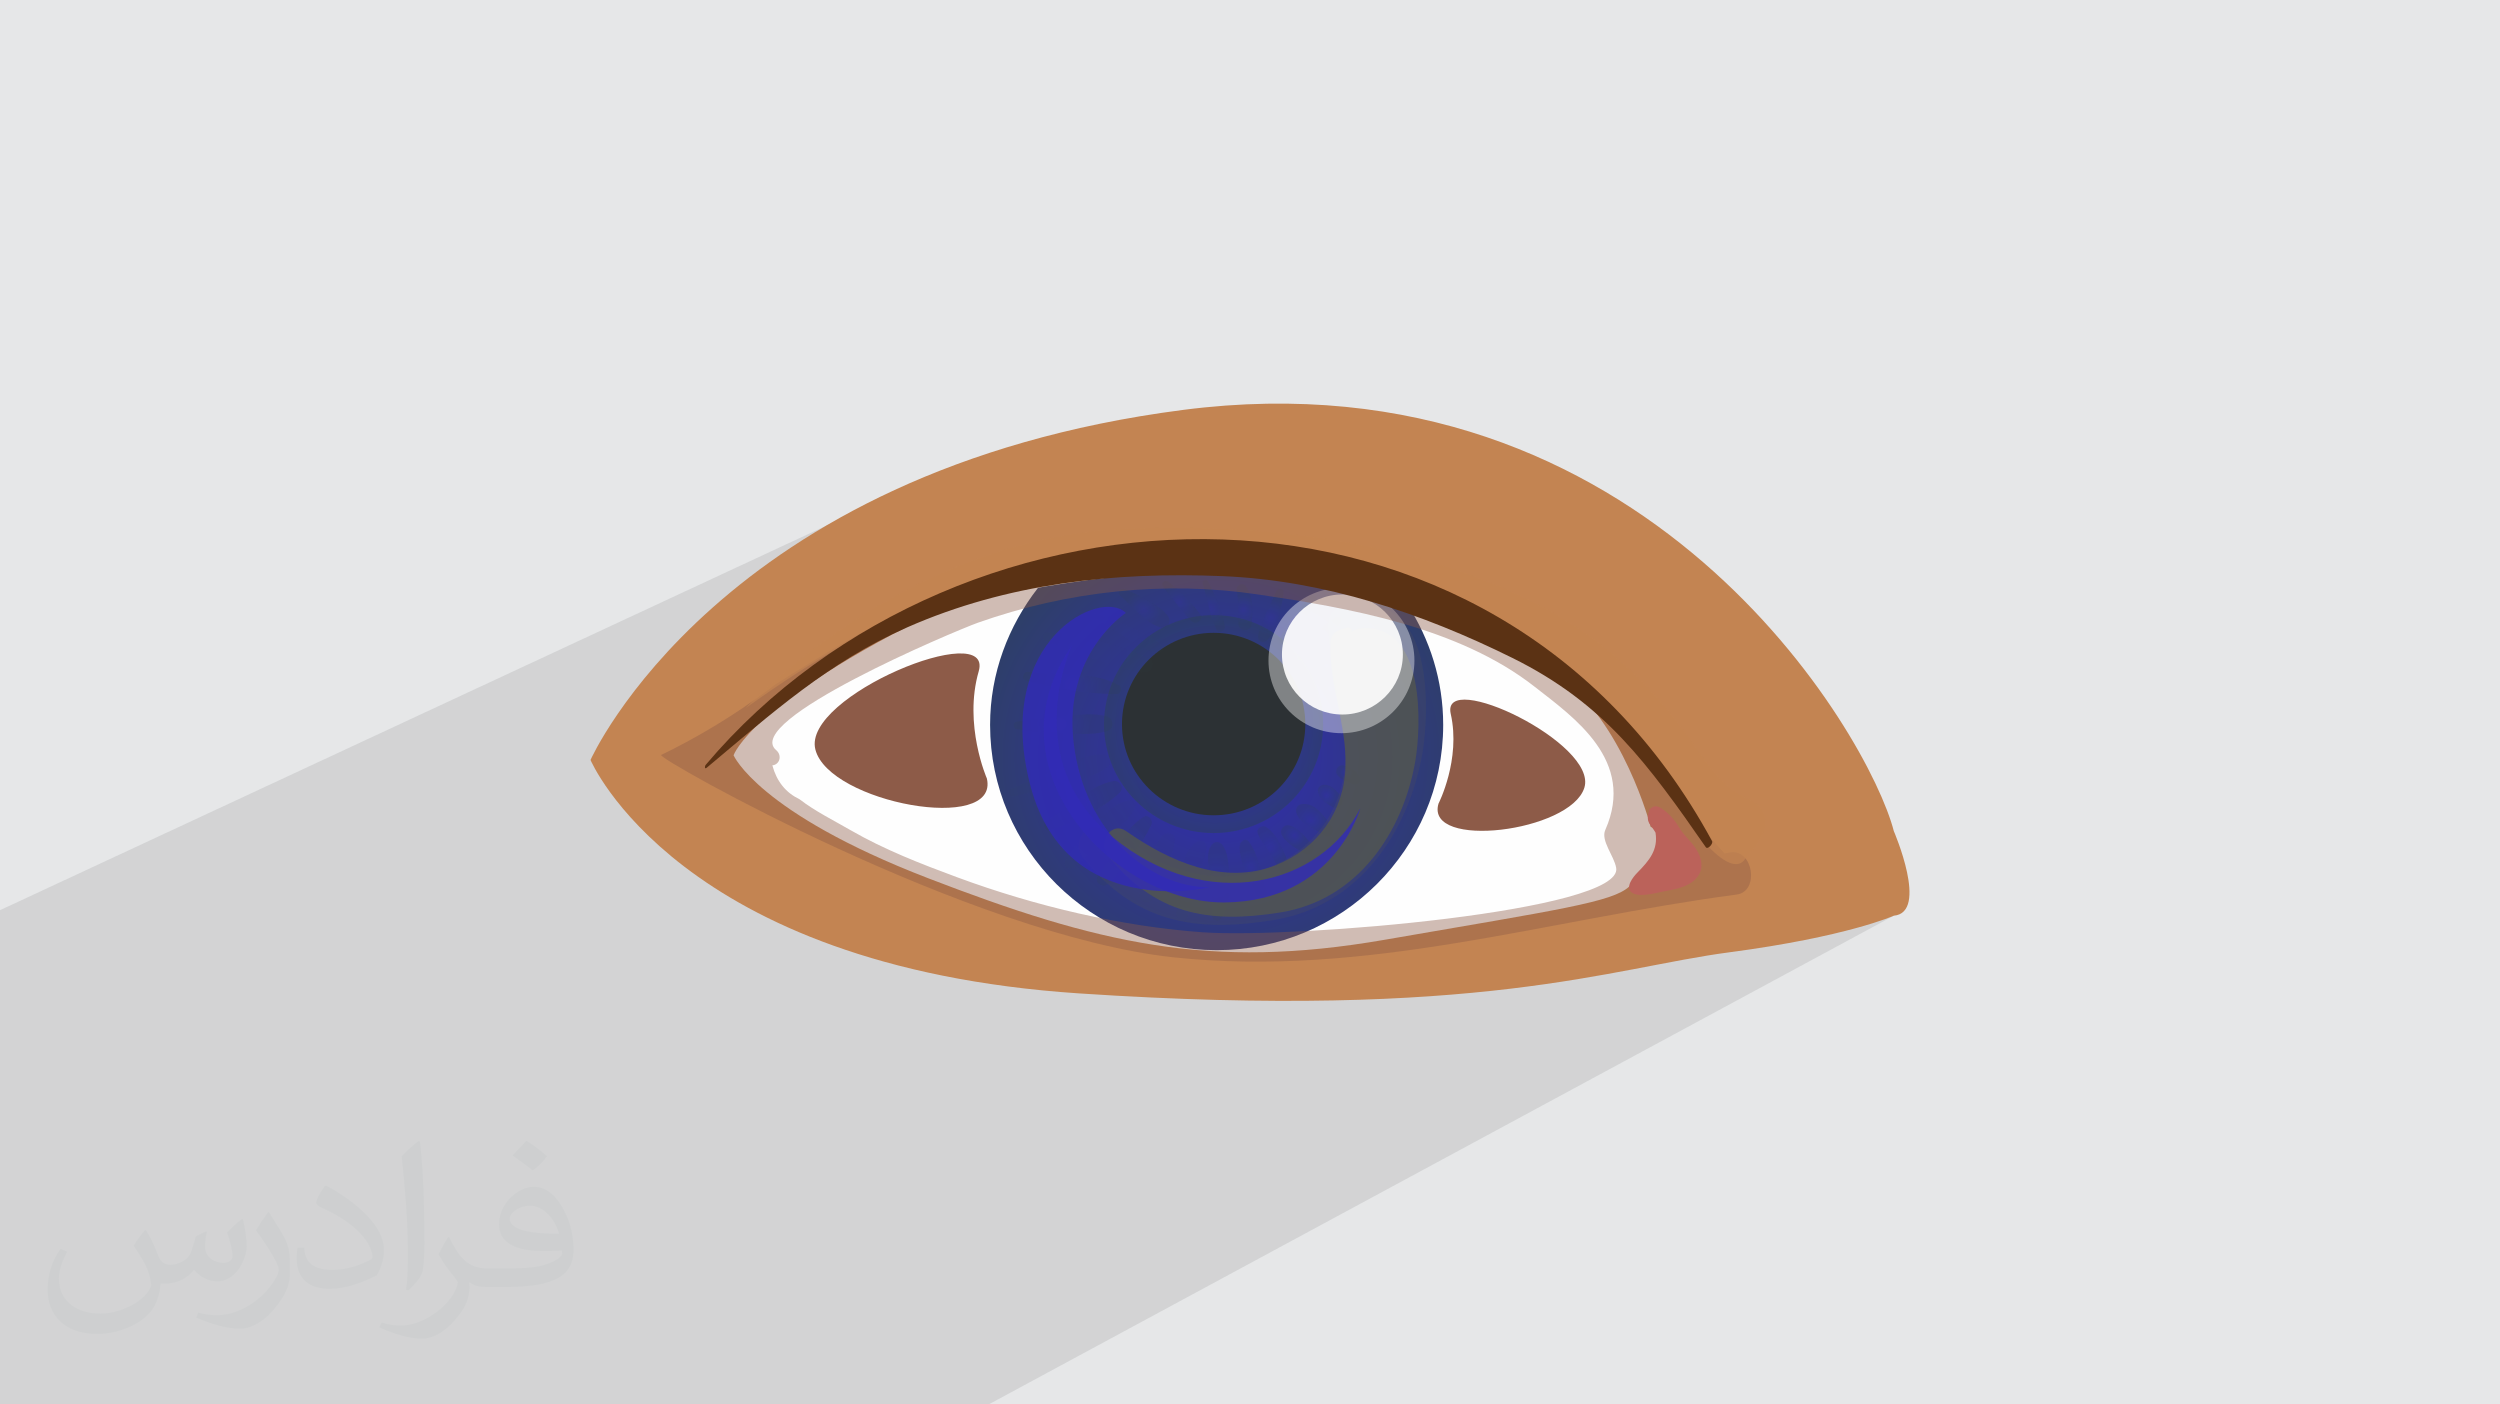 <?xml version="1.0" encoding="UTF-8"?>
<!DOCTYPE svg PUBLIC "-//W3C//DTD SVG 1.0//EN" "http://www.w3.org/TR/2001/REC-SVG-20010904/DTD/svg10.dtd">
<!-- Creator: CorelDRAW -->
<svg xmlns="http://www.w3.org/2000/svg" xml:space="preserve" width="94.192mm" height="52.917mm" version="1.0" style="shape-rendering:geometricPrecision; text-rendering:geometricPrecision; image-rendering:optimizeQuality; fill-rule:evenodd; clip-rule:evenodd"
viewBox="0 0 9404.92 5283.66"
 xmlns:xlink="http://www.w3.org/1999/xlink"
 xmlns:xodm="http://www.corel.com/coreldraw/odm/2003">
 <defs>
  <style type="text/css">
   <![CDATA[
    .fil7 {fill:#FEFEFE;fill-rule:nonzero}
    .fil10 {fill:#2C3134;fill-rule:nonzero}
    .fil46 {fill:#5B3214;fill-rule:nonzero}
    .fil48 {fill:#8D5B48;fill-rule:nonzero}
    .fil47 {fill:#BB625A;fill-rule:nonzero}
    .fil3 {fill:#C38452;fill-rule:nonzero}
    .fil1 {fill:#373435;fill-opacity:0.031}
    .fil2 {fill:#2B2A29;fill-opacity:0.102}
    .fil44 {fill:#8D5B48;fill-rule:nonzero;fill-opacity:0.4}
    .fil40 {fill:white;fill-rule:nonzero;fill-opacity:0.4}
    .fil45 {fill:#C38452;fill-rule:nonzero;fill-opacity:0.702}
    .fil41 {fill:white;fill-rule:nonzero;fill-opacity:0.902}
    .fil0 {fill:#E6E7E8}
    .fil8 {fill:url(#id0);fill-rule:nonzero}
    .fil4 {fill:url(#id1);fill-rule:nonzero}
    .fil15 {fill:url(#id2);fill-rule:nonzero;fill-opacity:0.039}
    .fil17 {fill:url(#id3);fill-rule:nonzero;fill-opacity:0.039}
    .fil20 {fill:url(#id4);fill-rule:nonzero;fill-opacity:0.039}
    .fil11 {fill:url(#id5);fill-rule:nonzero;fill-opacity:0.039}
    .fil19 {fill:url(#id6);fill-rule:nonzero;fill-opacity:0.039}
    .fil12 {fill:url(#id7);fill-rule:nonzero;fill-opacity:0.039}
    .fil37 {fill:url(#id8);fill-rule:nonzero;fill-opacity:0.039}
    .fil38 {fill:url(#id9);fill-rule:nonzero;fill-opacity:0.2}
    .fil13 {fill:url(#id10);fill-rule:nonzero;fill-opacity:0.2}
    .fil32 {fill:url(#id11);fill-rule:nonzero;fill-opacity:0.2}
    .fil18 {fill:url(#id12);fill-rule:nonzero;fill-opacity:0.2}
    .fil27 {fill:url(#id13);fill-rule:nonzero;fill-opacity:0.2}
    .fil36 {fill:url(#id14);fill-rule:nonzero;fill-opacity:0.2}
    .fil22 {fill:url(#id15);fill-rule:nonzero;fill-opacity:0.2}
    .fil30 {fill:url(#id16);fill-rule:nonzero;fill-opacity:0.2}
    .fil34 {fill:url(#id17);fill-rule:nonzero;fill-opacity:0.2}
    .fil29 {fill:url(#id18);fill-rule:nonzero;fill-opacity:0.2}
    .fil28 {fill:url(#id19);fill-rule:nonzero;fill-opacity:0.2}
    .fil35 {fill:url(#id20);fill-rule:nonzero;fill-opacity:0.2}
    .fil14 {fill:url(#id21);fill-rule:nonzero;fill-opacity:0.2}
    .fil31 {fill:url(#id22);fill-rule:nonzero;fill-opacity:0.2}
    .fil25 {fill:url(#id23);fill-rule:nonzero;fill-opacity:0.2}
    .fil24 {fill:url(#id24);fill-rule:nonzero;fill-opacity:0.2}
    .fil33 {fill:url(#id25);fill-rule:nonzero;fill-opacity:0.2}
    .fil16 {fill:url(#id26);fill-rule:nonzero;fill-opacity:0.2}
    .fil21 {fill:url(#id27);fill-rule:nonzero;fill-opacity:0.2}
    .fil26 {fill:url(#id28);fill-rule:nonzero;fill-opacity:0.2}
    .fil23 {fill:url(#id29);fill-rule:nonzero;fill-opacity:0.2}
    .fil9 {fill:url(#id30);fill-rule:nonzero;fill-opacity:0.502}
    .fil43 {fill:url(#id31);fill-rule:nonzero;fill-opacity:0.8}
    .fil42 {fill:url(#id32);fill-rule:nonzero;fill-opacity:0.8}
    .fil39 {fill:url(#id33);fill-rule:nonzero;fill-opacity:0.8}
    .fil5 {fill:url(#id34);fill-rule:nonzero;fill-opacity:0.8}
    .fil6 {fill:url(#id35);fill-rule:nonzero;fill-opacity:0.8}
   ]]>
  </style>
  <radialGradient id="id0" gradientUnits="userSpaceOnUse" gradientTransform="matrix(1.054 -0 -0 1.022 -248 -61)" cx="4594" cy="2846.61" r="1704.56" fx="4594" fy="2846.61">
   <stop offset="0" style="stop-opacity:1; stop-color:#312AB7"/>
   <stop offset="0.569" style="stop-opacity:1; stop-color:#2E4161"/>
   <stop offset="1" style="stop-opacity:1; stop-color:#1A272E"/>
  </radialGradient>
  <radialGradient id="id1" gradientUnits="userSpaceOnUse" gradientTransform="matrix(-26.27 -2.174 -2.083 30.98 133722 -54200)" cx="4739.22" cy="2151.57" r="168.81" fx="4739.22" fy="2151.57">
   <stop offset="0" style="stop-opacity:1; stop-color:white"/>
   <stop offset="0.8" style="stop-opacity:1; stop-color:white"/>
   <stop offset="1" style="stop-opacity:1; stop-color:#FAE3BE"/>
  </radialGradient>
  <radialGradient id="id2" gradientUnits="userSpaceOnUse" gradientTransform="matrix(0.673 -0 -0 0.671 1305 958)" cx="3985.95" cy="2907.91" r="191.44" fx="3985.95" fy="2907.91">
   <stop offset="0" style="stop-opacity:1; stop-color:#312AB7"/>
   <stop offset="1" style="stop-opacity:1; stop-color:#2B4357"/>
  </radialGradient>
  <radialGradient id="id3" gradientUnits="userSpaceOnUse" gradientTransform="matrix(0.974 -0 -0 0.978 109 70)" xlink:href="#id2" cx="4137.99" cy="3126.08" r="117.1" fx="4137.99" fy="3126.08">
  </radialGradient>
  <radialGradient id="id4" gradientUnits="userSpaceOnUse" gradientTransform="matrix(0.655 -0 -0 0.657 1546 1135)" xlink:href="#id2" cx="4482.18" cy="3308.02" r="149.15" fx="4482.18" fy="3308.02">
  </radialGradient>
  <radialGradient id="id5" gradientUnits="userSpaceOnUse" gradientTransform="matrix(0.756 -0 -0 0.751 1033 592)" xlink:href="#id2" cx="4240.08" cy="2382.41" r="132.09" fx="4240.08" fy="2382.41">
  </radialGradient>
  <radialGradient id="id6" gradientUnits="userSpaceOnUse" gradientTransform="matrix(0.652 -0 -0 0.639 1511 1179)" xlink:href="#id2" cx="4347.93" cy="3262.34" r="129.96" fx="4347.93" fy="3262.34">
  </radialGradient>
  <radialGradient id="id7" gradientUnits="userSpaceOnUse" gradientTransform="matrix(0.689 -0 -0 0.696 1279 748)" xlink:href="#id2" cx="4117.26" cy="2455.81" r="206.45" fx="4117.26" fy="2455.81">
  </radialGradient>
  <radialGradient id="id8" gradientUnits="userSpaceOnUse" gradientTransform="matrix(0.941 -0 -0 1.247 299 -664)" xlink:href="#id2" cx="5038.02" cy="2681.84" r="11.96" fx="5038.02" fy="2681.84">
  </radialGradient>
  <linearGradient id="id9" gradientUnits="userSpaceOnUse" x1="10103.33" y1="2358.87" x2="8658.8" y2="3759.96">
   <stop offset="0" style="stop-opacity:1; stop-color:#312AB7"/>
   <stop offset="0.49" style="stop-opacity:1; stop-color:#2B4357"/>
   <stop offset="0.812" style="stop-opacity:1; stop-color:#53564F"/>
   <stop offset="1" style="stop-opacity:1; stop-color:#53564F"/>
  </linearGradient>
  <radialGradient id="id10" gradientUnits="userSpaceOnUse" gradientTransform="matrix(0.623 -0 -0 0.607 1521 1013)" xlink:href="#id2" cx="4033.22" cy="2579.22" r="184.48" fx="4033.22" fy="2579.22">
  </radialGradient>
  <radialGradient id="id11" gradientUnits="userSpaceOnUse" gradientTransform="matrix(0.706 -0 -0 0.7 1406 697)" xlink:href="#id2" cx="4780.76" cy="2321.24" r="99.95" fx="4780.76" fy="2321.24">
  </radialGradient>
  <radialGradient id="id12" gradientUnits="userSpaceOnUse" gradientTransform="matrix(0.798 -0 -0 0.803 854 630)" xlink:href="#id2" cx="4229.43" cy="3190.53" r="120.23" fx="4229.43" fy="3190.53">
  </radialGradient>
  <radialGradient id="id13" gradientUnits="userSpaceOnUse" gradientTransform="matrix(0.866 -0 -0 0.881 679 347)" xlink:href="#id2" cx="5067.6" cy="2906.27" r="29.05" fx="5067.6" fy="2906.27">
  </radialGradient>
  <radialGradient id="id14" gradientUnits="userSpaceOnUse" gradientTransform="matrix(0.96 -0 -0 1.08 200 -207)" xlink:href="#id2" cx="5004.41" cy="2591.36" r="26.95" fx="5004.41" fy="2591.36">
  </radialGradient>
  <radialGradient id="id15" gradientUnits="userSpaceOnUse" gradientTransform="matrix(0.62 -0 -0 0.629 1788 1212)" xlink:href="#id2" cx="4705.93" cy="3263.88" r="109.28" fx="4705.93" fy="3263.88">
  </radialGradient>
  <radialGradient id="id16" gradientUnits="userSpaceOnUse" gradientTransform="matrix(0.718 -0 -0 0.709 1283 665)" xlink:href="#id2" cx="4555.93" cy="2289.2" r="97.45" fx="4555.93" fy="2289.2">
  </radialGradient>
  <radialGradient id="id17" gradientUnits="userSpaceOnUse" gradientTransform="matrix(1.047 -0 -0 1.032 -233 -78)" xlink:href="#id2" cx="4960.05" cy="2413.8" r="66.43" fx="4960.05" fy="2413.8">
  </radialGradient>
  <radialGradient id="id18" gradientUnits="userSpaceOnUse" gradientTransform="matrix(1.059 -0 -0 1.062 -263 -140)" xlink:href="#id2" cx="4435.58" cy="2263.93" r="62.88" fx="4435.58" fy="2263.93">
  </radialGradient>
  <radialGradient id="id19" gradientUnits="userSpaceOnUse" gradientTransform="matrix(0.796 -0 -0 0.805 879 447)" xlink:href="#id2" cx="4300.31" cy="2292.51" r="85.82" fx="4300.31" fy="2292.51">
  </radialGradient>
  <radialGradient id="id20" gradientUnits="userSpaceOnUse" gradientTransform="matrix(0.718 -0 -0 0.724 1406 691)" xlink:href="#id2" cx="4992.92" cy="2502.45" r="74.08" fx="4992.92" fy="2502.45">
  </radialGradient>
  <radialGradient id="id21" gradientUnits="userSpaceOnUse" gradientTransform="matrix(0.628 -0 -0 0.538 1480 1258)" xlink:href="#id2" cx="3984.48" cy="2725.65" r="185.72" fx="3984.48" fy="2725.65">
  </radialGradient>
  <radialGradient id="id22" gradientUnits="userSpaceOnUse" gradientTransform="matrix(0.606 -0 -0 0.627 1844 855)" xlink:href="#id2" cx="4676.73" cy="2292.95" r="86.27" fx="4676.73" fy="2292.95">
  </radialGradient>
  <radialGradient id="id23" gradientUnits="userSpaceOnUse" gradientTransform="matrix(1.172 -0 -0 1.081 -846 -249)" xlink:href="#id2" cx="4929.6" cy="3084.41" r="47.21" fx="4929.6" fy="3084.41">
  </radialGradient>
  <radialGradient id="id24" gradientUnits="userSpaceOnUse" gradientTransform="matrix(1.025 -0 -0 1.032 -122 -102)" xlink:href="#id2" cx="4870.7" cy="3144.91" r="37.88" fx="4870.7" fy="3144.91">
  </radialGradient>
  <radialGradient id="id25" gradientUnits="userSpaceOnUse" gradientTransform="matrix(0.882 -0 -0 0.881 573 277)" xlink:href="#id2" cx="4871.89" cy="2336.81" r="76.68" fx="4871.89" fy="2336.81">
  </radialGradient>
  <radialGradient id="id26" gradientUnits="userSpaceOnUse" gradientTransform="matrix(0.764 -0 -0 0.773 960 687)" xlink:href="#id2" cx="4062.29" cy="3025.44" r="146.45" fx="4062.29" fy="3025.44">
  </radialGradient>
  <radialGradient id="id27" gradientUnits="userSpaceOnUse" gradientTransform="matrix(0.607 -0 -0 0.679 1798 1061)" xlink:href="#id2" cx="4575.22" cy="3309.85" r="147.82" fx="4575.22" fy="3309.85">
  </radialGradient>
  <radialGradient id="id28" gradientUnits="userSpaceOnUse" gradientTransform="matrix(1.248 -0 -0 1.247 -1238 -739)" xlink:href="#id2" cx="4990.01" cy="2991.76" r="30.48" fx="4990.01" fy="2991.76">
  </radialGradient>
  <radialGradient id="id29" gradientUnits="userSpaceOnUse" gradientTransform="matrix(0.813 -0 -0 0.814 892 593)" xlink:href="#id2" cx="4781.32" cy="3189.48" r="83.19" fx="4781.32" fy="3189.48">
  </radialGradient>
  <radialGradient id="id30" gradientUnits="userSpaceOnUse" gradientTransform="matrix(0.994 -0 -0 0.994 30 18)" xlink:href="#id2" cx="4565.52" cy="2723.98" r="412.16" fx="4565.52" fy="2723.98">
  </radialGradient>
  <linearGradient id="id31" gradientUnits="userSpaceOnUse" xlink:href="#id9" x1="8204.05" y1="2878.66" x2="9207.64" y2="2878.66">
  </linearGradient>
  <linearGradient id="id32" gradientUnits="userSpaceOnUse" xlink:href="#id9" x1="8162.71" y1="2789.71" x2="8772.98" y2="2789.71">
  </linearGradient>
  <linearGradient id="id33" gradientUnits="userSpaceOnUse" xlink:href="#id9" x1="10062.41" y1="2437.92" x2="8758.36" y2="3697.99">
  </linearGradient>
  <radialGradient id="id34" gradientUnits="userSpaceOnUse" gradientTransform="matrix(-12.744 -0 -0 14.144 62619 -27911)" cx="4556.22" cy="2123.56" r="132.38" fx="4556.22" fy="2123.56">
   <stop offset="0" style="stop-opacity:1; stop-color:white"/>
   <stop offset="0.741" style="stop-opacity:1; stop-color:white"/>
   <stop offset="0.831" style="stop-opacity:1; stop-color:#7B4D43"/>
   <stop offset="0.988" style="stop-opacity:1; stop-color:#21130F"/>
   <stop offset="1" style="stop-opacity:1; stop-color:#21130F"/>
  </radialGradient>
  <radialGradient id="id35" gradientUnits="userSpaceOnUse" gradientTransform="matrix(-117.4 -0 -0 130.217 589427 -277163)" xlink:href="#id34" cx="4978.28" cy="2144.93" r="14.14" fx="4978.28" fy="2144.93">
  </radialGradient>
 </defs>
 <g id="Layer_x0020_1">
  <polygon class="fil0" points="-0,0 9404.92,0 9404.92,5283.66 -0,5283.66 "/>
  <path class="fil1" d="M548.54 4627.69c17.95,27.21 29.6,53.36 40.96,82.43 8.45,16.91 12.93,48.09 52.57,48.09 11.61,0 28.28,-3.42 43.06,-11.61 16.63,-8.73 29.32,-21.94 35.94,-42l15.85 -53.36 38.57 -19.02 2.64 2.64c-5.27,20.09 -6.59,39.36 -6.59,54.43 0,44.63 38.57,61.56 69.22,61.56 17.95,0 34.09,-8.73 34.09,-25.11 0,-21.13 -8.98,-57.06 -20.62,-89.29 17.95,-17.95 35.94,-35.94 56.53,-50.47l3.17 1.6c8.98,38.04 14,75.56 14,100.66 0,24.57 -10.83,51.79 -19.81,69.49 -18.49,34.87 -51.25,62.62 -90.87,62.62 -30.1,0 -63.65,-15.07 -86.66,-43.06l-1.32 0c-21.66,26.96 -55.22,51.25 -108.86,51.25l-16.63 0c-2.64,35.41 -10.29,60.49 -21.94,82.95 -31.95,62.34 -126.81,106.47 -216.1,106.47 -124.17,0 -186.51,-71.59 -186.51,-166.96 0,-58.91 19.27,-113.6 48.88,-152.42l24.29 10.04c-18.49,35.41 -30.91,68.68 -30.91,101.45 0,89.29 72.66,131.83 156.4,131.83 77.68,0 173.83,-49.41 191.28,-106.72 -6.59,-62.62 -30.1,-91.93 -66.04,-148.99 10.83,-19.02 24.83,-38.04 42.28,-58.38l3.17 0 0 0 0 0 -0.02 -0.09zm1432.13 -336.04c26.15,16.39 51.79,35.66 76.87,57.85 -14,19.81 -31.45,37.79 -53.11,53.64 -25.11,-20.34 -50.19,-37.79 -75.84,-56.27 17.42,-19.55 34.62,-38.29 52.04,-55.22l0 0 0 0 0 0 0 0 0 0 0.03 0zm13.47 244.11c-42.28,0 -76.87,27.75 -76.87,48.34 0,44.13 84.53,57.85 185.72,57.31 -12.68,-51.79 -57.06,-105.68 -108.86,-105.68l0.01 0.03zm-94.86 236.19c54.96,0 103.04,-1.6 139.74,-10.83 40.96,-10.29 75.56,-30.91 75.56,-45.17 0,-3.7 0,-8.19 -1.32,-11.89 -22.98,2.11 -49.41,2.11 -72.38,2.11 -74.49,0 -131.55,-16.91 -154.02,-58.66 -5.55,-11.61 -9.51,-24.57 -9.51,-39.36 0,-40.43 17.42,-79.79 48.09,-107 25.61,-22.45 53.89,-36.44 82.67,-36.44 52.04,0 93.51,41.75 122.57,107.54 15.85,35.94 26.68,77.4 26.68,129.72 0,34.87 -9.51,64.19 -31.17,85.85 -40.43,39.11 -114.92,53.89 -229.04,53.89l-51.79 0 0 0 -13.47 0c-28.28,0 -48.62,-5.02 -64.72,-17.42l-2.64 0c0.79,6.59 1.32,12.93 1.32,19.02 0,25.61 -8.45,58.38 -25.61,84.53 -50.72,75.3 -105.68,108.04 -153.24,108.04 -48.09,0 -107,-18.49 -160.11,-42.54l9.51 -18.49c17.17,7.13 40.96,11.89 73.7,11.89 85.85,0 198.66,-82.43 212.66,-163 -3.17,-6.59 -8.98,-15.32 -17.17,-24.57 -25.11,-29.85 -40.96,-54.68 -55.75,-80.83 12.68,-25.11 24.29,-45.17 35.13,-63.4l4.49 -0.53c36.72,74.77 69.99,117.55 144.23,117.55l11.61 0 0 0 53.89 0 0 0 0 0 0 0 0 0 0 0 0.09 0.01zm-371.98 79c6.34,-34.34 6.87,-72.91 6.87,-108.86l0 -53.36c0,-99.6 -12.68,-244.36 -22.98,-338.68 17.95,-19.27 43.06,-42 62.87,-57.31l5.81 1.6c13.47,118.62 16.63,256 16.63,383.06 0,33.3 -1.32,65.79 -4.49,89.55 -1.85,30.1 -19.27,52.83 -56.53,87.7l-8.19 -3.7zm-382.8 -157.19c1.85,46.77 24.83,83.49 105.15,83.49 49.93,0 92.19,-12.93 138.96,-35.13 8.45,-3.7 12.93,-8.73 12.93,-12.93 0,-29.32 -22.45,-68.15 -60.23,-103.55 -36.72,-33.3 -85.34,-62.62 -130.76,-82.18 -15.6,-6.59 -20.62,-13.47 -20.62,-20.09 0,-13.47 17.95,-41.75 32.77,-62.09l5.02 -0.53c52.04,27.21 110.17,67.64 153.24,112.53 39.11,41.47 63.4,83.49 63.4,129.19 0,33.81 -10.29,65.51 -26.96,95.11 -57.06,28.79 -117.83,50.72 -178.06,50.72 -73.17,0 -123.1,-34.34 -123.1,-114.92 0,-8.73 0,-22.19 3.17,-39.64l25.11 0 0 0 0 0 0 0 0 0 0 0 -0.02 0zm-132.37 -132.9l45.45 73.45c16.63,27.21 32.23,56.81 32.23,103.55l0 59.7c0,48.34 -30.91,100.13 -80.83,151.38 -39.11,34.62 -73.7,49.41 -105.68,49.41 -47.55,0 -101.98,-14.79 -164.85,-41.75l7.13 -18.49c19.81,5.27 42.79,9.77 71.06,9.77 90.36,-0.53 182.8,-66.57 225.08,-147.15 5.02,-9.26 6.87,-17.95 6.87,-24.04 0,-9.26 -5.02,-19.55 -8.98,-28.79 -22.98,-43.31 -48.62,-82.95 -76.87,-119.68 14.79,-23.25 29.6,-45.7 45.7,-67.9l3.7 0.53 0 0 0 0 0 0 0 0 0 0 -0.02 0.01z"/>
  <polygon class="fil2" points="6975.77,3302.7 7124.4,3444.86 3718.87,5283.66 -0,5283.66 -0,3424.07 3624.28,1737.41 "/>
  <g id="_2714576173328">
   <path class="fil3" d="M7124.4 3444.86c0,0 -174.91,79.04 -618.88,137.71 -443.99,58.62 -937.36,255.08 -2446.31,154.55 -1508.99,-100.55 -1837.71,-878.18 -1837.71,-878.18 0,0 483.4,-1090.58 2228.19,-1316.76 1744.77,-226.22 2582.56,1224.97 2674.71,1584.28 0,0 132.76,306.83 0,318.4z"/>
   <path class="fil4" d="M4858.87 2112.33c44.67,7.68 88.73,15.8 133.56,24.36 -52.29,-8.57 -107.89,-19.29 -168.81,-29.76 12.3,1.83 23.39,3.34 35.26,5.4z"/>
   <path class="fil5" d="M4823.62 2106.92c-92.4,-15.11 -180.53,-26.09 -264.75,-33.26 96.5,6.59 184.82,19.26 264.75,33.26z"/>
   <path class="fil6" d="M5000.31 2138.16c6.62,0.96 13.1,2.72 20.38,4.02 -9.18,-1.47 -19.12,-3.68 -28.27,-5.49 2.64,0.29 5.77,0.93 7.89,1.47z"/>
   <path class="fil7" d="M6210.02 3111.25c68.44,19.15 0,0 62.58,92.64 62.46,92.75 -79.64,71.54 -142.88,130.57 -62.78,59.47 -262.7,87.06 -921.63,201.09 -658.33,114.14 -1078.07,14.33 -1717.59,-232.16 -639.26,-246.59 -730.82,-462.08 -730.82,-462.08 0,0 65.16,-198.6 771.45,-543.5 428.51,-209.11 761.25,-241.99 1027.74,-224.13 84.22,7.17 172.35,18.14 264.75,33.26 60.92,10.47 116.51,21.2 168.81,29.75 9.14,1.81 19.07,4.03 28.27,5.5 309.76,56.22 599.91,230.76 840.36,398.5 245.72,171.78 348.97,570.56 348.97,570.56z"/>
   <path class="fil8" d="M3925.92 2207.39c-7,1.47 -13.97,2.69 -20.97,4.12 -111.05,142.8 -180.27,320.49 -180.27,515.52 0,467.67 381.93,847.42 852.47,847.42 470.09,0 852.08,-379.75 852.08,-847.42 0,-167.54 -50.27,-322.52 -135,-453.42 -431.28,-171.51 -914.35,-141.79 -1368.32,-66.22z"/>
   <path class="fil9" d="M4977.66 2724.18c0,226.26 -184.19,409.72 -412.05,409.72 -227.64,0 -412.26,-183.46 -412.26,-409.72 0,-226.45 184.64,-410.11 412.26,-410.11 227.86,0 412.05,183.66 412.05,410.11z"/>
   <path class="fil10" d="M4910.54 2724.18c0,189.53 -153.87,342.96 -344.9,342.96 -189.82,0 -344.8,-153.43 -344.8,-342.96 0,-189.71 154.99,-343.56 344.8,-343.56 191.02,0 344.9,153.85 344.9,343.56z"/>
   <path class="fil11" d="M4369.36 2425.9c-68.53,-55.9 -165.67,-86.8 -247.05,-118.79 -9.96,-3.82 -16.48,11.79 -7.19,16.81 76.86,42.48 151.42,107.52 235.7,133.6 16.4,5.53 32.79,-19.5 18.53,-31.62z"/>
   <path class="fil12" d="M4320.13 2475.47c-115.27,-53.13 -252.07,-89.57 -379.81,-96.65 -21.43,-1.35 -22.13,27.59 -5.43,33.87 116.07,43.36 239.92,97.04 363.16,116.74 30.55,5.03 55.59,-38.99 22.09,-53.96z"/>
   <path class="fil13" d="M4209.05 2578.11c-97.45,-56.15 -231.63,-33.81 -339.49,-50.68 -20.66,-3.01 -30.31,27.29 -8.21,33.21 105.31,28.93 229.17,50.73 339.56,50.43 16.36,0 23.83,-24.27 8.14,-32.96z"/>
   <path class="fil14" d="M4164.18 2695.58c-51.41,-15.32 -106.08,-5.32 -159.21,-1.18 -60.35,4.9 -121.59,9.9 -180.29,20.42 -14.75,2.82 -14.75,25.83 0,28.31 50.94,9.23 103.44,10.78 155.22,13.21 60.38,2.4 126.72,11.86 184.3,-5.95 27.79,-8.11 27.79,-46.93 -0.02,-54.81z"/>
   <path class="fil15" d="M4150.84 2838.47c-60.31,-4.27 -123.88,33.5 -178.57,56.52 -57.09,23.85 -113.79,48.56 -170.23,73.8 -15.98,7.25 -3.89,31.33 11.86,27.51 66.42,-15.14 132.74,-32.91 199.11,-51.74 52.91,-15.31 113.61,-24.52 156.47,-61.36 18.14,-16.1 2.13,-43.38 -18.64,-44.73z"/>
   <path class="fil16" d="M4187.24 2938.53c-94.18,19.3 -169.15,104.26 -250.55,150.66 -18.5,10.18 -6.39,40.72 14.22,33.88 89.67,-29.73 192.11,-76.81 261.69,-141.49 19.96,-18.83 -1.82,-47.93 -25.36,-43.05z"/>
   <path class="fil17" d="M4250.1 3010.35c-52.76,6.26 -91.28,51.34 -127.79,86.1 -43.87,42.31 -83.18,87.89 -113.54,139.59 -14.58,22.01 15.65,41.39 33.57,26.12 44.22,-37.28 84.93,-78.75 127.8,-118.29 34.73,-32.95 82.14,-60.79 100.02,-107.02 4.21,-11.89 -7.19,-27.8 -20.06,-26.5z"/>
   <path class="fil18" d="M4300.83 3073.97c-78.5,50.43 -115.66,150.91 -170.62,222.95 -17.18,21.18 19.2,46.94 37.77,28.35 61.75,-61.61 125,-142.48 162.74,-221.33 9.41,-18.18 -10.59,-43.04 -29.89,-29.96z"/>
   <path class="fil19" d="M4369.36 3146.9c-43.52,60.68 -67.11,144.7 -82.04,216.57 -6.4,32.21 38.83,44.57 49.22,13.42 25.04,-71.5 75.27,-139.77 83.12,-216.32 2.59,-29.2 -37.05,-32.92 -50.3,-13.67z"/>
   <path class="fil20" d="M4505 3165.41c-77.1,45.22 -61.46,192.2 -78.96,266.79 -6.4,28.47 34.74,39.75 43.99,11.99 14.3,-41.86 23.18,-85.83 30.71,-129.32 7.93,-42.98 31.76,-81.69 37.87,-123.19 3.22,-19.12 -14.32,-37.81 -33.62,-26.26z"/>
   <path class="fil21" d="M4599.28 3179.43c-11.12,-14.67 -30.7,-15.94 -41.39,0 -23.58,32.54 -10.67,79.81 -3.94,116.91 7.46,50.24 6.39,97.37 4.99,148.02 0,15.22 22.58,26.63 32.49,13.38 28.51,-35.63 32.13,-76.88 32.13,-121.31 -0.79,-43.96 3.53,-120.47 -24.28,-157z"/>
   <path class="fil22" d="M4697.42 3165.41c-11.06,-14.95 -31.76,-1.12 -33.13,13.6 -5.39,61.36 37.8,134.87 64.51,189.03 9.69,19.79 43.84,5.67 36.77,-15.26 -22.85,-59.14 -28.56,-137.67 -68.16,-187.38z"/>
   <path class="fil23" d="M4856.28 3268.28c-23.14,-51.56 -43.56,-125.26 -93.47,-157.13 -15.08,-9.81 -38.92,6.36 -31.07,24.37 9.65,26.63 28.35,47.01 43.91,71.36 17.1,25.69 31.38,53.5 46.35,80.55 12.89,22.24 43.62,2.7 34.28,-19.15z"/>
   <path class="fil24" d="M4934.86 3175.82c-25.72,-26.01 -45.68,-59.76 -83.48,-70.35 -21.5,-6.77 -39.72,18.14 -28.68,37.02 18.7,31.74 55.06,49.55 85.29,68.13 22.15,13.63 45.36,-17.23 26.87,-34.8z"/>
   <path class="fil25" d="M5009.46 3108.22c-29.27,-37.23 -62.46,-92.79 -116.08,-82.57 -12.78,2.35 -20.64,18.37 -17.03,30.31 11.67,44.48 72.01,61.56 106.72,86.52 21.77,16.21 40.37,-16.61 26.4,-34.27z"/>
   <path class="fil26" d="M5043.67 2994.05c-17.1,-19.3 -30.31,-36.98 -56.01,-41.52 -17.85,-2.86 -35.04,10.58 -28.6,29.45 7.24,29.48 28.6,36.72 52.85,53.61 25.79,17.76 50.01,-20.15 31.75,-41.54z"/>
   <path class="fil27" d="M5112.61 2919.24c-16.43,-20.19 -31.42,-33.42 -57.11,-39.88 -22.9,-5.37 -37.73,21.51 -22.57,38.78 17.57,19.63 33,19.04 56.44,30.79 20.42,9.81 36.66,-12.87 23.23,-29.7z"/>
   <path class="fil28" d="M4392.21 2315.61c-38.57,-45.75 -104.9,-74.77 -159.19,-99.35 -15.76,-6.36 -33.25,11.8 -18.96,24.45 46.81,41.09 90.94,101.45 152.35,119.38 27.85,7.85 42.94,-25.03 25.8,-44.48z"/>
   <path class="fil29" d="M4515.74 2311.8c-34.24,-46.47 -74.95,-85.84 -119.26,-122.61 -15.06,-11.57 -32.08,5.32 -20.29,19.54 35.29,43.56 67.33,88.65 106.32,127.95 16.83,16.59 47.81,-5.37 33.23,-24.87z"/>
   <path class="fil30" d="M4544.62 2187.06c-6,-10.57 -23.46,-2.99 -20.32,8.59 19.25,56.97 25.57,117.71 51.82,172.3 8.1,18.92 35.31,4.73 31.7,-13.63 -11.41,-58.37 -35.7,-114.3 -63.2,-167.26z"/>
   <path class="fil31" d="M4688.5 2207.35c-12.45,-18.91 -41.45,-6.5 -36.38,15.26 9.64,40.46 4.64,82.98 6.79,124.25 1.82,31.95 47.74,31.31 50.29,0 3.58,-49.49 6.79,-95.98 -20.7,-139.51z"/>
   <path class="fil32" d="M4799.93 2225.42c-20.7,55.15 -55.74,108.57 -67.15,165.63 -4.32,22.73 22.52,32.91 36.48,14.93 36.33,-48.56 51.7,-117.11 59.78,-176.39 2.49,-17.66 -23.75,-18.84 -29.12,-4.16z"/>
   <path class="fil33" d="M4924.17 2246.46c-37.1,49.37 -82.77,95.42 -107.89,152.74 -8.43,21.8 17.79,38.03 32.58,18.86 36.81,-49.77 70.99,-102.89 102.77,-155.81 11.1,-17.91 -15.33,-31.49 -27.47,-15.79z"/>
   <path class="fil34" d="M5019.86 2323.28c-45.88,41.61 -111.34,82.06 -138.17,139.59 -5.35,12.58 6.33,28.15 19.68,20.01 54.94,-32.03 98.48,-91.83 140.5,-137.53 13.63,-14.55 -6.33,-34.89 -22.01,-22.07z"/>
   <path class="fil35" d="M5050.5 2451.52c-39.63,13.53 -87.77,18.86 -117.46,50.85 -16.77,18.41 0,45.24 23.91,40.38 39.29,-7.71 75.65,-35 108.54,-55.89 17.88,-11.26 6.78,-42.72 -14.99,-35.35z"/>
   <path class="fil36" d="M5036.96 2547.63c-22.52,-0.68 -36.77,4.14 -53.73,18.16 -11.26,9.64 -9.83,26.03 -4.1,37.81 0.71,2.4 1.04,4.4 2.43,6.67 3.99,8.72 15.73,11.53 23.56,9.77 15.39,-3.35 24.95,-15.26 39.75,-18.92 31.3,-6.95 22.88,-52.39 -7.91,-53.49z"/>
   <path class="fil37" d="M5043.67 2644.59c-30.31,0 -30.31,46 0,46 29.62,-0.01 29.62,-46 0,-46z"/>
   <path class="fil38" d="M5144.03 2279.61c-23.55,0 -40.99,5.53 -56.4,14.56 1.29,-9.03 -7.18,-17.83 -17.11,-15.7 -40.42,8.31 -70.67,17.36 -72.08,66.88 -5.03,172.17 67.08,332.36 62.75,507.21 -4.57,188.99 -116.38,343.65 -290.23,412.52 -217.01,86.22 -443.74,-17.06 -619.35,-140.68 -65.03,-45.53 -120.76,48.71 -78.54,101.03 194.97,241.89 414.13,285.3 718.85,235.78 321.4,-52.2 508.13,-332.69 559.54,-629.79 24.6,-144.83 41.04,-551.81 -207.43,-551.81z"/>
   <path class="fil39" d="M5136.85 2362.49c-21.37,0 -37.73,5.23 -51.04,13.13 0.34,-7.9 -6.75,-15.7 -16.73,-13.98 -35.74,7.51 -62.98,15.39 -64.25,60.69 -4.63,155.77 60.67,300.75 57.1,459.21 -4.26,170.99 -105.62,310.64 -262.77,373.43 -196.4,77.57 -401.92,-15.86 -561.56,-127.51 -57.76,-41.56 -109.15,43.98 -69.61,91.28 175.6,218.93 374.12,258.14 649.79,213.65 290.58,-47.34 460.16,-301.03 506.76,-570.11 21.92,-130.96 37.36,-499.8 -187.68,-499.8z"/>
   <path class="fil40" d="M5321.04 2485.12c0,150.45 -123.45,273.06 -274.86,273.06 -151.33,0 -274.19,-122.6 -274.19,-273.06 0,-150.88 122.86,-273.21 274.19,-273.21 151.43,0.01 274.86,122.33 274.86,273.21z"/>
   <path class="fil41" d="M5277.51 2462.09c0,124.69 -102.38,225.93 -227.42,225.93 -125.93,0 -227.4,-101.24 -227.4,-225.93 0,-124.5 101.49,-225.85 227.4,-225.85 125.03,0.01 227.42,101.35 227.42,225.85z"/>
   <path class="fil42" d="M4235.51 2305.76c0,0 -237.03,153.28 -196.36,489.32 40.34,336.42 284.47,542.57 510.73,542.99 0,0 -550.24,133.5 -678.09,-400.08 -128.91,-533.42 270.54,-726.47 363.73,-632.22z"/>
   <path class="fil43" d="M4033.76 2426.49c0,0 -205.26,428.44 151.41,722.3 356.22,293.83 785.28,181.83 932.47,-108.68 0,0 -96.35,350.72 -509.82,354.92 -413.48,4.09 -901.07,-502.76 -574.06,-968.54z"/>
   <path class="fil44" d="M2487.28 2840.15c-22.27,10.43 1164.78,679.45 1926.81,761.2 724.96,77.7 1402.84,-141.27 2119.27,-236.11 87.12,-11.49 62.47,-174.75 -26.27,-158.23 -5.93,0.93 -12.52,2.78 -19.1,3.7 -264.46,-284.15 -380.58,-590.18 -719.43,-801.72 -276.23,-172.3 -598.88,-243.16 -909.69,-296.67 -796.95,-137.62 -1255.14,23.27 -1942.68,463.06 -9.81,6.34 -175.23,141.99 -428.91,264.77zm418.33 39.12c28.48,-3.05 37.02,-37.98 14.6,-57.02 -131.59,-109.78 666.39,-446.42 758.81,-479.7 336.17,-118.89 702.38,-158.59 1053.31,-106.29 341.76,50.77 755.71,123.05 1041.81,347.82 147.02,115.15 380.66,277.02 264.85,538.21 -17.77,40.34 32.82,96.46 41.05,142.64 28.89,162.49 -1210.05,266.5 -1554.74,242.37 -307.15,-21.88 -630.92,-98.45 -924.19,-206.94 -135.59,-50.06 -274.31,-104.08 -400.71,-176.94 -63.72,-36.94 -133.5,-71.15 -192.65,-116.71 -51.36,-24.52 -85.98,-66.98 -102.14,-127.44z"/>
   <path class="fil45" d="M6568.22 3224.56c0,0 -36.77,113.51 -217.38,-131.84 -181.94,-245.69 -374.33,-610.08 -707.91,-722.93 -332.78,-113.25 -760.38,-350.09 -1461.97,-284.18 -700.33,65.63 -1285.7,518 -1374.56,577.21 0,0 587.14,-637.22 1427.83,-673.87 840.77,-36.27 1485.68,179.65 1820.77,462.48 334.53,282.93 348.17,477.24 513.22,548.78 164.32,72.51 -0.01,224.35 -0.01,224.35z"/>
   <path class="fil46" d="M6440.87 3164.37c-818.19,-1509.4 -2827.22,-1421.03 -3785.85,-287.19 -4.44,5.24 -5.23,18.45 4.09,10.65 242.66,-203.02 458.39,-397.61 753.93,-527.81 376.05,-165.63 778.88,-209.42 1186.31,-192.59 383.22,15.81 748.93,138.84 1089.71,307.44 349.75,173.03 511.14,401.12 728.18,712.27 7.28,10.52 28.46,-13.77 23.62,-22.79z"/>
   <path class="fil47" d="M6388.88 3208.21c-17.49,-36.29 -51.97,-60.69 -72.35,-95.75 -16.53,-28.41 -38.14,-52.28 -65.28,-70.86 -17.58,-12.02 -32.46,-10.38 -41.83,0.8 -0.02,-0.04 -0.02,-0.04 -0.04,-0.09 -0.99,-2.56 -5.23,2.83 -5.18,4.35 0.06,1.31 0.12,2.61 0.16,3.96 -1.97,4.27 -3.57,9.07 -4.46,14.67 -3.52,22.56 3.3,32.08 16.49,49.35 4.54,5.96 8.26,11.88 11.62,17.74 10.35,64.83 -23.25,104.72 -68.35,150.5 -15.6,15.86 -47.38,55.23 -21.11,74.73 27.03,20.12 90.3,1.64 119.18,-3.91 39.93,-7.71 87.62,-14.52 118.18,-44.02 30.77,-29.71 30.61,-65 12.97,-101.47z"/>
   <path class="fil48" d="M3712.56 2928.6c0,0 -88.81,-202.11 -30.71,-403.06 58.09,-201 -665.32,92.87 -614.48,293.95 50.84,201.1 693.66,318.72 645.19,109.1z"/>
   <path class="fil48" d="M5411.57 3023.25c0,0 84.88,-165.69 46.04,-337.78 -38.85,-172.09 555.46,111.53 502.58,278.26 -52.88,166.73 -599.93,233.57 -548.62,59.52z"/>
  </g>
 </g>
</svg>
